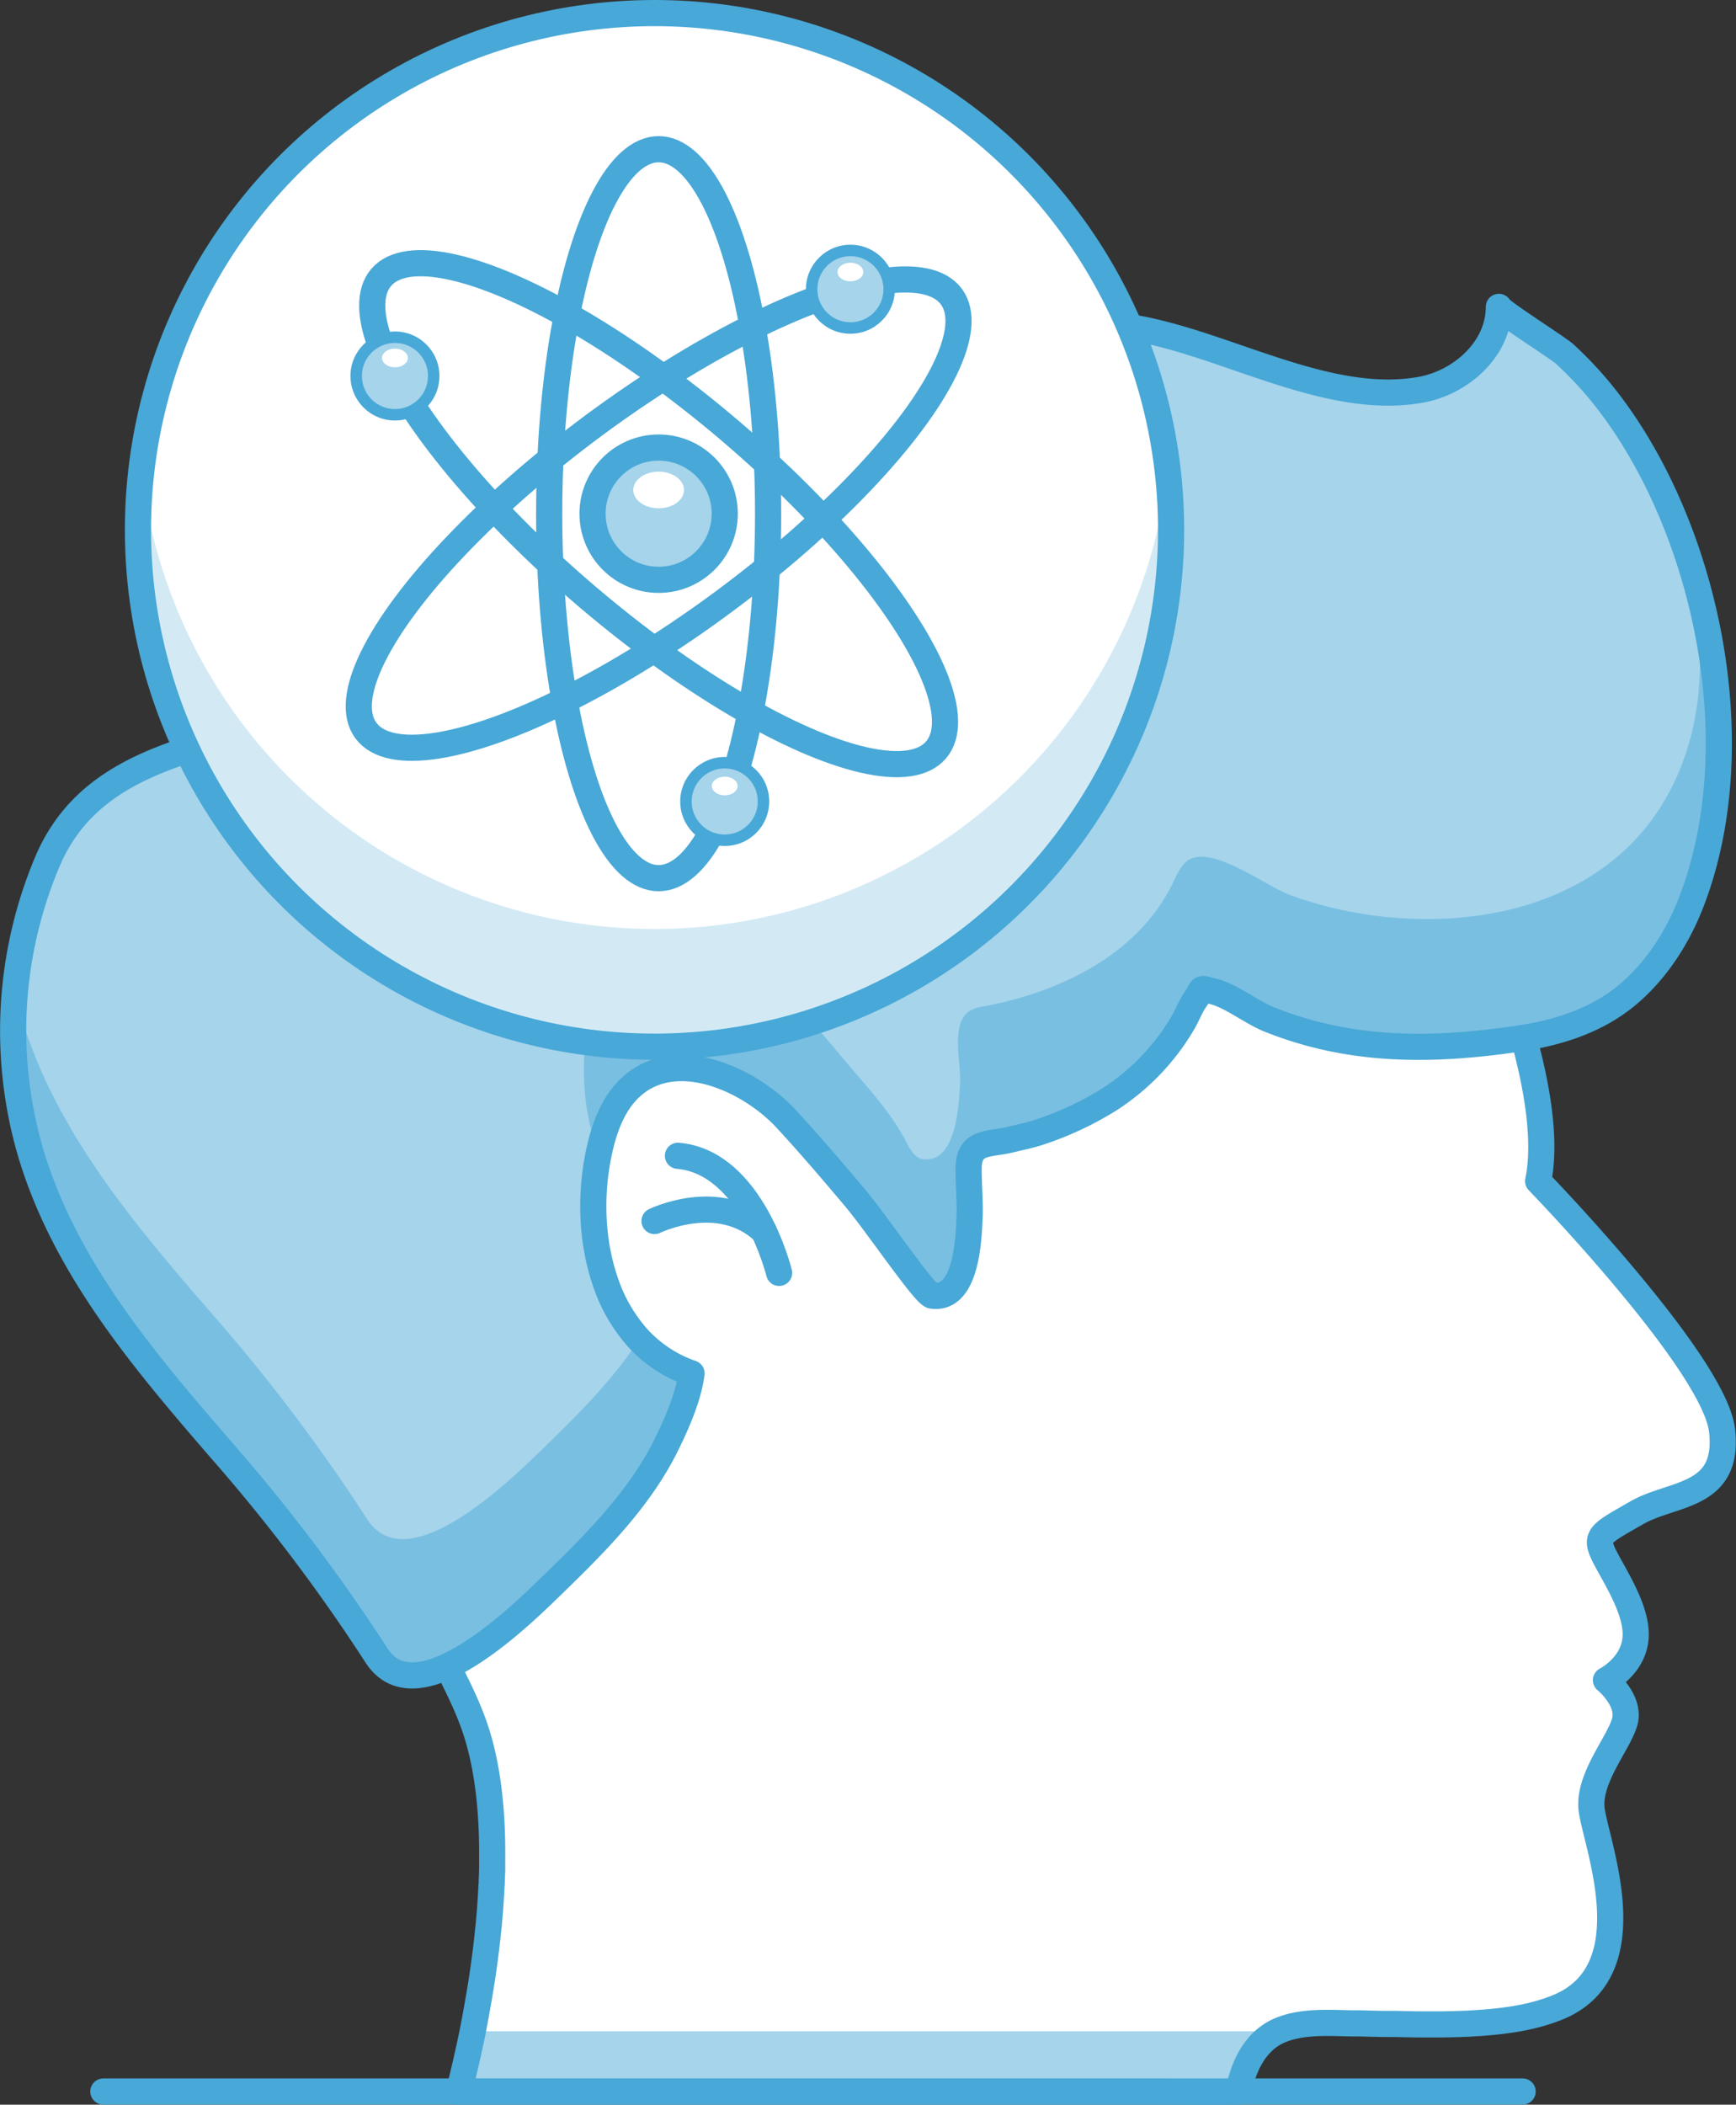 <svg xmlns="http://www.w3.org/2000/svg" viewBox="0 0 531.02 643.5"><rect x="0" y="0" width="531.02" height="643.5" fill="#333333" stroke="none"/><defs><style>.cls-1{fill:#fff;}.cls-2{fill:#a5d4eb;}.cls-3,.cls-5,.cls-7{fill:none;stroke:#48a8d7;stroke-width:8px;}.cls-3,.cls-5{stroke-linecap:round;}.cls-3{stroke-linejoin:round;}.cls-4{fill:#79bfe2;}.cls-5,.cls-7{stroke-miterlimit:10;}.cls-6{fill:#d3eaf5;}.cls-8{fill:#48a8d7;}</style></defs><g id="Layer_2" data-name="Layer 2"><g id="Layer_1-2" data-name="Layer 1"><path class="cls-1" d="M140.59,638.5c-.09.33-.17.66-.25,1H379c0-.45.07-.91.13-1.41a24,24,0,0,1,2.88-8.77,28.63,28.63,0,0,1,4.89-6.4,9.4,9.4,0,0,1,2.79-1.84,23.79,23.79,0,0,1,5.59-1.58h.05c4.87-.83,11.19-1,18.28-.89h.23c1.55,0,3.12,0,4.67.07l4.39.1h.71l2.31,0c1.56,0,3.12.07,4.69.09,1.11,0,2.23,0,3.35.05h.31c2,0,4.08,0,6.12,0,1.76,0,3.52-.05,5.27-.1l2.61-.1c.46,0,.91,0,1.37-.06l1.22-.07c8.2-.49,16-1.57,22.73-3.81.39-.13.77-.26,1.16-.41l.8-.3c.38-.14.75-.29,1.13-.45,27.71-11.51,10.81-51.6,10.11-61s8.36-19.69,10.19-26.23-5.75-12.72-5.75-12.72,8.37-4.19,9.06-12.9-7-19.73-9.78-25.54-.7-6.51,10.23-12.78,28.35-4.43,26-25.11-56.25-76.24-56.25-76.24c.09-.43.17-.88.25-1.32,4.27-24.75-12-64.28-12-64.28H92.68C56.24,408.64,131.21,485.35,145.5,528.93c3.82,11.64,5.15,25.26,5.05,39,0,.48,0,1,0,1.43s0,1,0,1.44c0,1.44-.08,2.88-.13,4.31,0,.47,0,1-.07,1.42-.11,2.22-.24,4.42-.41,6.6,0,.61-.09,1.22-.14,1.83,0,0,0,.07,0,.1-.08.94-.16,1.87-.25,2.81,0,.48-.09.95-.14,1.41s-.09.91-.14,1.37-.1,1-.16,1.51c-.12,1.19-.26,2.36-.41,3.54,0,.14,0,.28-.05.43-.11.9-.22,1.8-.34,2.68q-.39,2.94-.81,5.76c-.11.69-.21,1.37-.32,2-.47,3-1,6-1.49,8.72-.26,1.48-.54,2.91-.81,4.3,0,0,0,0,0,.07-.1.47-.19.94-.28,1.4,0,.23-.08.45-.13.68s-.15.7-.21,1c-.34,1.61-.66,3.15-1,4.6-.09.43-.18.85-.28,1.25s-.21,1-.32,1.45l-.18.77c-.12.51-.22,1-.34,1.48-.17.72-.34,1.41-.49,2.07v0c-.11.43-.21.85-.31,1.26l-.15.61-.15.59C140.86,637.44,140.72,638,140.59,638.5Z"/><path class="cls-2" d="M140.35,639.47h238.7a23.68,23.68,0,0,1,3-10.18,28.63,28.63,0,0,1,4.89-6.4,9.15,9.15,0,0,1,2.79-1.84H144.54c-.59,3-1.18,5.74-1.74,8.24C141.84,633.53,141,637,140.35,639.47Z"/><path class="cls-3" d="M140.59,638.5c-.09.33-.17.66-.25,1H351c8.38,0,16.78.08,25.18,0,.89,0,1.79,0,2.68,0,.09-.46.18-.92.28-1.38,1.64-7.41,5.43-14.63,12.8-17.53a27.73,27.73,0,0,1,3.35-1.06h.05c5.92-1.43,12.28-1,18.28-.89h.23c1.55,0,3.12,0,4.67.07l4.39.1h.71l2.31,0c1.56,0,3.12.07,4.69.09,1.12,0,2.23.05,3.35.05h.31c2,0,4.08,0,6.12,0,1.76,0,3.52-.05,5.27-.1.86,0,1.74-.06,2.61-.1.46,0,.91,0,1.37-.06l1.22-.07,1.14-.07c7.26-.48,14.67-1.39,21.59-3.74.39-.13.77-.26,1.16-.41l.8-.3c.38-.14.75-.29,1.13-.45,27.71-11.51,10.81-51.6,10.11-61s8.36-19.69,10.19-26.23-5.75-12.72-5.75-12.72,8.37-4.19,9.06-12.9-7-19.73-9.78-25.54-.7-6.51,10.23-12.78,28.35-4.43,26-25.11-56.25-76.24-56.25-76.24c.09-.43.17-.88.25-1.32,4.27-24.75-12-64.28-12-64.28H92.68C56.24,408.64,131.21,485.35,145.5,528.93c3.82,11.64,5.15,25.26,5.05,39,0,.48,0,1,0,1.43s0,1,0,1.44c0,1.44-.08,2.88-.13,4.31,0,.47,0,1-.07,1.42-.11,2.22-.24,4.42-.41,6.6,0,.61-.09,1.22-.14,1.83,0,0,0,.07,0,.1-.08,1-.16,1.88-.25,2.81,0,.48-.09.95-.14,1.41s-.09.91-.14,1.37-.1,1-.16,1.51c-.12,1.19-.26,2.36-.41,3.54,0,.14,0,.28-.05.43-.11.89-.22,1.79-.34,2.68q-.39,2.94-.81,5.76c-.11.69-.21,1.37-.32,2-.47,3-1,6-1.49,8.72-.26,1.47-.53,2.91-.81,4.3,0,0,0,0,0,.07-.09.47-.18.94-.28,1.4,0,.23-.08.45-.13.68s-.15.7-.21,1c-.34,1.61-.66,3.15-1,4.6-.09.43-.18.85-.28,1.25s-.21,1-.32,1.45l-.18.77c-.12.51-.22,1-.34,1.48-.17.72-.34,1.41-.49,2.07v0c-.1.43-.21.85-.31,1.26l-.15.61-.15.59C140.86,637.44,140.72,638,140.59,638.5Z"/><path class="cls-4" d="M524.18,236.44c-.24,13.39-2,26.91-6.83,39.36-4.16,10.74-10.54,20.69-19.15,28-9.71,8.26-21.73,11.93-33.95,13.73-26.09,3.83-51.08,4.12-76.05-5.95-5.51-2.22-11.58-7.2-17.16-8.57-4.53-1.09-2.71-1.32-5.49,2.73-1.43,2.07-2.36,4.64-3.65,6.82a69.7,69.7,0,0,1-22.45,23.46,98.17,98.17,0,0,1-21.71,10.14c-2.91,1-6,1.55-8.95,2.28-6.11,1.5-12.38.2-12.46,8.58-.05,5.1.48,10.17.27,15.28-.29,7-1.09,25.23-11.45,23.77-2.36-.33-3.77-2.88-4.93-5.09-5-9.51-12-16.83-18.72-24.85s-13.75-16.23-20.95-24c-11.46-12.42-35.35-23.3-49.05-8.28-4,4.4-6.32,10.27-7.76,16.13-.21.87-.41,1.74-.59,2.61-2.7,12.94-2.24,27.12,2.11,39.59a49.11,49.11,0,0,0,9.81,16.89l.38.41a39.86,39.86,0,0,0,16.08,10.41c-.94,7.49-5,16.27-7.56,21.53-8.16,16.72-21.74,30.29-34.9,43.05-8.95,8.69-41.41,41.07-53.89,21.69a542.52,542.52,0,0,0-47.32-62.62C44,415.92,19.27,387.09,9,351.15a132.76,132.76,0,0,1,5.57-88c11.09-25.83,36.05-32.4,61-39.22,5.46-1.49,11-3.73,14.72-8,16.1-18.19,8.22-46.65,25.13-65.31s40.9-29.72,65.11-33c16.16-2.19,32.6-1.19,48.64,1.84,7.26,1.36,15.13,2.7,22.1,5.28,6.55,2.42,12.45,7.89,19.72,4.08,3.4-1.78,5.63-5.27,8.07-8.35,15-18.84,41-23.73,64.25-20.79,29.4,3.72,61.78,24.91,91.58,19.37,12-2.23,23.58-12.39,23.57-25.28,23.44,12.84,41,34.23,51.45,59.64A183.07,183.07,0,0,1,521,193.93c.09.55.17,1.09.25,1.65A241,241,0,0,1,524.18,236.44Z"/><path class="cls-2" d="M519.74,195.66c1.9,26.26-6.75,52.18-27.2,68.06-18.23,14.16-42,18.48-64.33,17a122.24,122.24,0,0,1-33.75-7.12c-7.36-2.71-24.29-15.83-31.4-10.3-2,1.58-3.08,4.14-4.22,6.51-10.66,22.14-34.63,33.52-57.83,37.88a11.79,11.79,0,0,0-4.62,1.53c-5.54,3.82-2.47,15.48-2.71,21.41-.29,7-1.09,25.22-11.45,23.76-2.36-.33-3.77-2.87-4.93-5.08-4.95-9.51-12-16.84-18.72-24.86s-13.75-16.23-20.95-24c-11.47-12.42-35.35-23.29-49-8.28-4,4.41-6.32,10.28-7.76,16.13-3.34,13.61-3.12,28.89,1.52,42.2q.38,1.1.81,2.16c-2.7,12.94-2.24,27.12,2.11,39.59a49.11,49.11,0,0,0,9.81,16.89l.38.41c-8.06,12.39-18.81,23.07-29.3,33.25-9,8.69-41.41,41.06-53.89,21.69a541.66,541.66,0,0,0-47.32-62.62C41,374.18,16.35,345.34,6.06,309.4q-.84-3-1.55-6a131.59,131.59,0,0,1,10.05-40.24c11.09-25.83,36.05-32.4,61-39.22,5.46-1.49,11-3.73,14.72-8,16.1-18.19,8.22-46.65,25.13-65.31s40.9-29.72,65.11-33c16.16-2.19,32.6-1.19,48.64,1.84,7.26,1.36,15.13,2.7,22.1,5.28,6.55,2.42,12.45,7.89,19.72,4.08,3.4-1.78,5.63-5.27,8.07-8.35,15-18.84,41-23.73,64.25-20.79,29.4,3.72,61.78,24.91,91.58,19.37,12-2.23,23.58-12.39,23.57-25.28,0,1.08,16.47,11.13,18.37,12.77a104.46,104.46,0,0,1,16.2,17.2C507,143,517.85,169.59,519.74,195.66Z"/><path class="cls-3" d="M522.48,193.61c-4.78-24.76-14.54-48.52-27.82-67.15a114.73,114.73,0,0,0-16.07-18.25c-2.08-1.89-20.11-13.27-20.11-14.38,0,12.89-11.56,23-23.57,25.28-29.8,5.54-62.18-15.64-91.58-19.37-23.26-2.94-49.27,1.94-64.25,20.8-2.44,3.07-4.67,6.56-8.07,8.34-7.27,3.81-13.17-1.66-19.72-4.08-7-2.58-14.84-3.92-22.1-5.28-16-3-32.48-4-48.64-1.84-24.21,3.27-48.14,14.27-65.11,33s-9,47.12-25.13,65.31c-3.76,4.25-9.26,6.5-14.72,8-25,6.82-49.94,13.39-61,39.22A132.86,132.86,0,0,0,9,351.14c10.29,35.95,35,64.78,58.87,92.41a542.63,542.63,0,0,1,47.32,62.63c12.48,19.37,44.93-13,53.89-21.69,13.17-12.77,26.73-26.33,34.9-43.06,2.57-5.26,6.62-14,7.55-21.53a39.89,39.89,0,0,1-16.46-10.82,49.29,49.29,0,0,1-9.8-16.9c-4.64-13.31-4.86-28.59-1.52-42.19,1.44-5.86,3.75-11.73,7.77-16.14,13.69-15,37.58-4.13,49,8.29,7.2,7.79,14.11,15.88,20.95,24s21.29,29.62,23.65,30c10.36,1.46,11.17-16.76,11.45-23.77.21-5.11-.32-10.19-.27-15.28.09-8.37,6.35-7.08,12.46-8.59,3-.73,6-1.3,8.95-2.27a98.38,98.38,0,0,0,21.71-10.14,69.61,69.61,0,0,0,22.45-23.46c1.29-2.18,2.22-4.75,3.64-6.82,2.78-4,1-3.82,5.49-2.72,5.6,1.36,11.66,6.34,17.16,8.56,25,10.07,50,9.78,76.06,5.95,12.22-1.8,24.25-5.48,33.94-13.73,8.61-7.34,15-17.29,19.16-28C526.9,251.1,527.9,221.71,522.48,193.61Z"/><line class="cls-3" x1="31.61" y1="639.47" x2="465.75" y2="639.47"/><path class="cls-5" d="M238.32,389.18s-8.26-33.89-30.95-35.8"/><path class="cls-5" d="M200.21,373.32s19.77-9.67,33.47,3.2"/><path class="cls-6" d="M358.22,162a158,158,0,0,1-316,0,155.05,155.05,0,0,1,1-18,158,158,0,0,1,314,0A155.05,155.05,0,0,1,358.22,162Z"/><path class="cls-1" d="M357.18,144a158,158,0,0,1-313.95,0,158,158,0,0,1,314,0Z"/><circle class="cls-7" cx="200.21" cy="162.01" r="158.01"/><circle class="cls-2" cx="201.47" cy="157.06" r="20.22"/><ellipse class="cls-3" cx="201.47" cy="157.06" rx="33.48" ry="111.44"/><circle class="cls-8" cx="221.68" cy="245.05" r="13.61"/><circle class="cls-2" cx="221.68" cy="245.05" r="10.11"/><ellipse class="cls-3" cx="201.47" cy="157.06" rx="33.48" ry="111.44" transform="translate(-48.71 208.73) rotate(-49.61)"/><circle class="cls-8" cx="120.81" cy="114.96" r="13.61"/><circle class="cls-2" cx="120.81" cy="114.96" r="10.11"/><ellipse class="cls-3" cx="201.47" cy="157.06" rx="111.44" ry="33.48" transform="translate(-53.91 150.8) rotate(-36.54)"/><circle class="cls-8" cx="260.13" cy="88.43" r="13.61"/><circle class="cls-2" cx="260.13" cy="88.43" r="10.11"/><ellipse class="cls-1" cx="201.47" cy="149.81" rx="7.76" ry="5.6"/><ellipse class="cls-1" cx="120.81" cy="109.44" rx="3.95" ry="2.85"/><ellipse class="cls-1" cx="221.68" cy="240.32" rx="3.95" ry="2.85"/><ellipse class="cls-1" cx="260.13" cy="83.17" rx="3.95" ry="2.85"/><circle class="cls-3" cx="201.47" cy="157.06" r="20.22"/></g></g></svg>